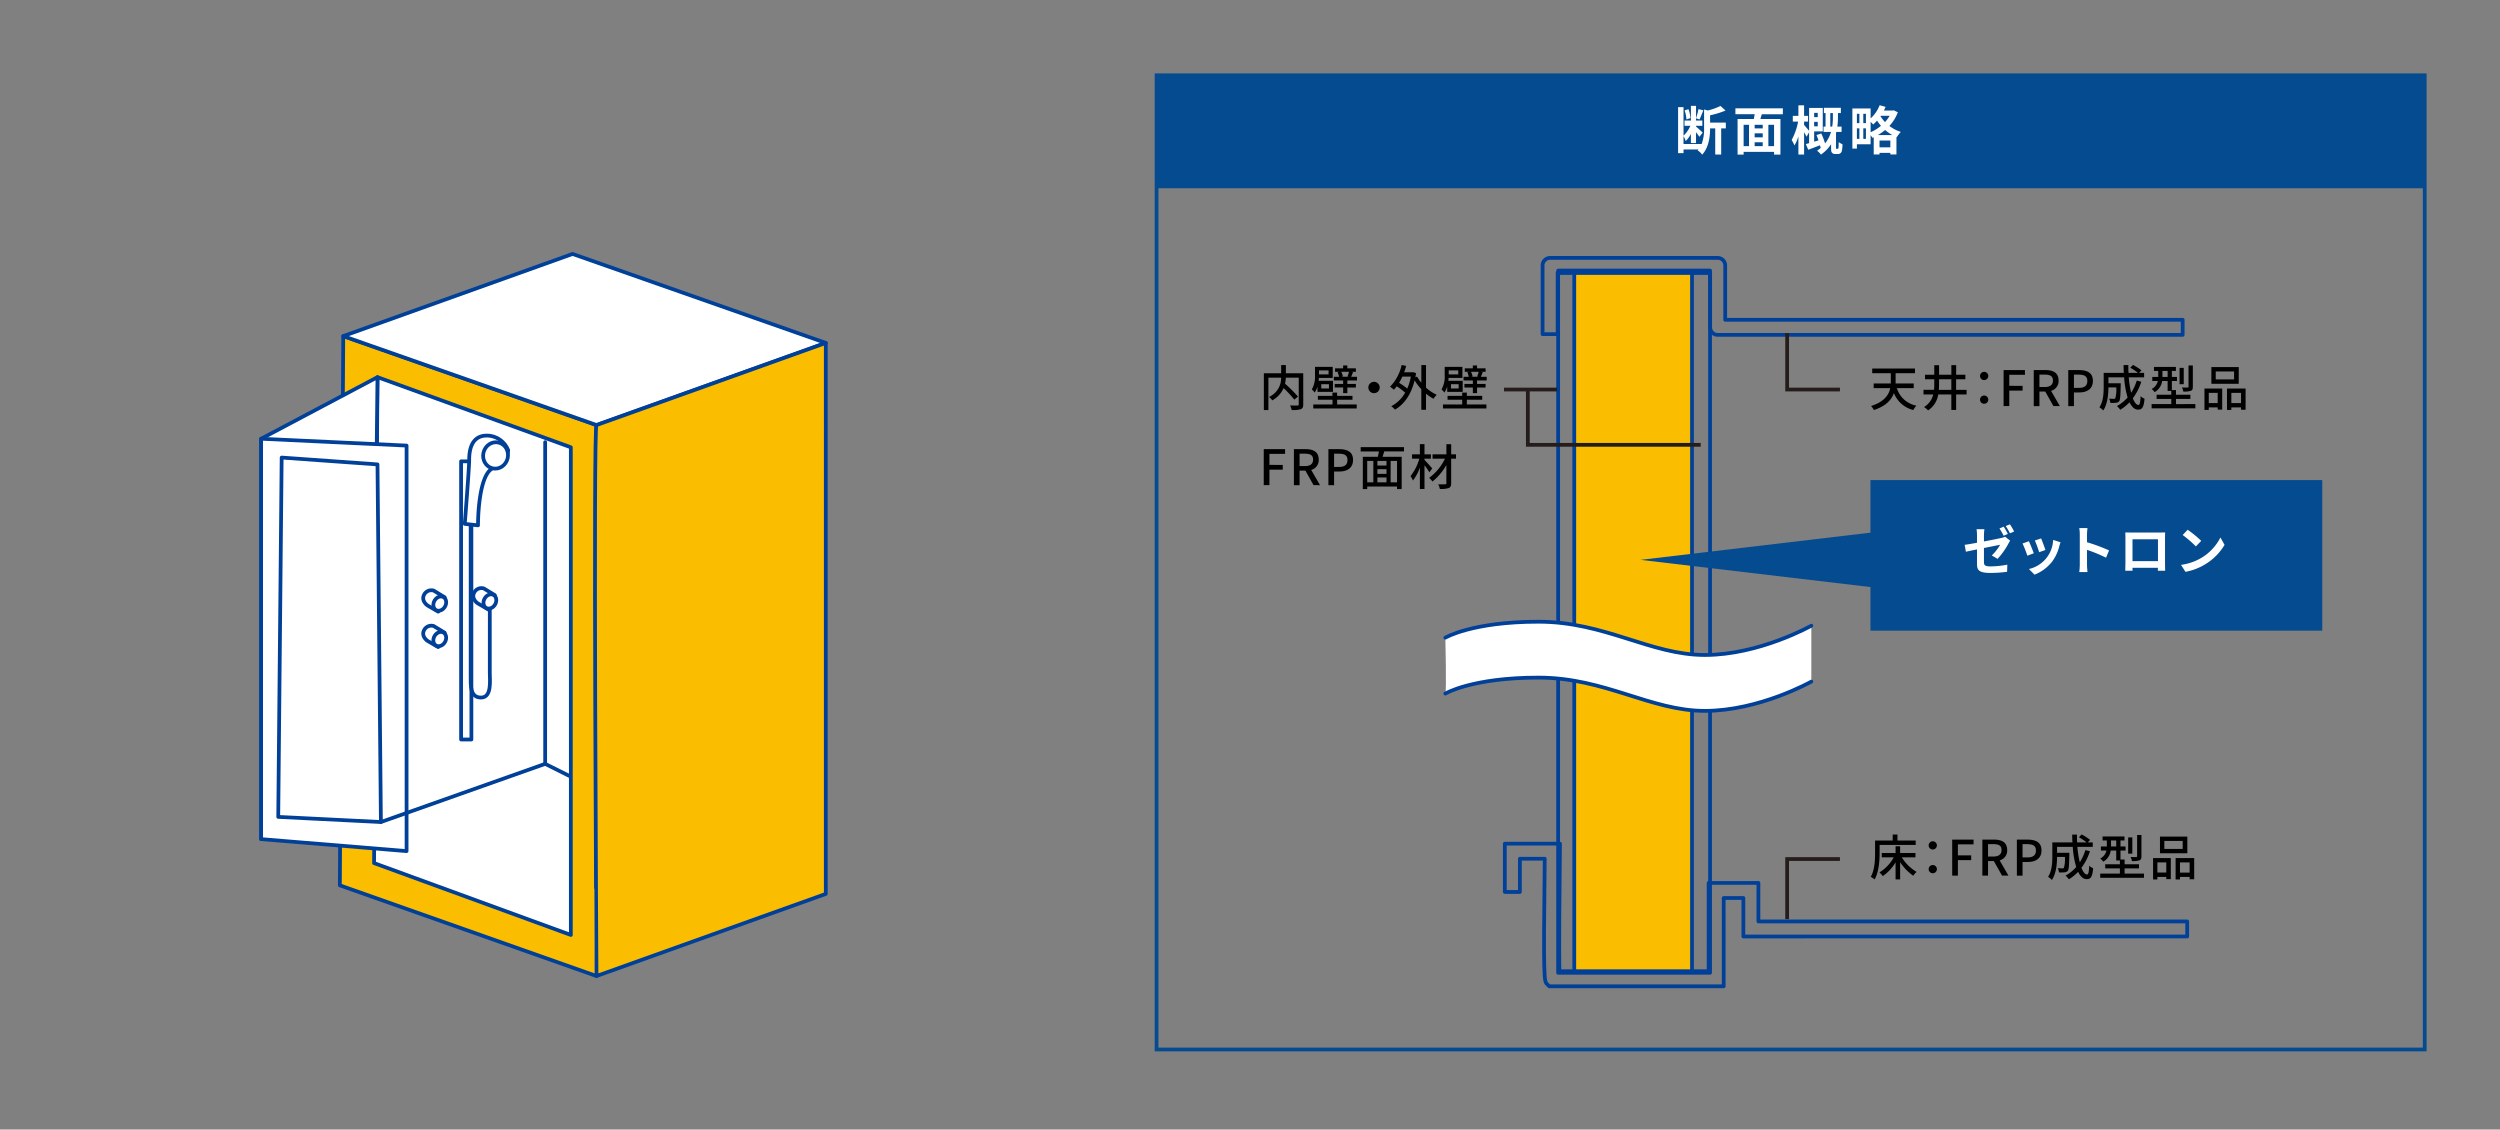 <?xml version="1.0" encoding="UTF-8"?> <svg xmlns="http://www.w3.org/2000/svg" width="664" height="300" viewBox="0 0 664 300"><rect x="0" y="0" width="664" height="300" fill="#808080" stroke="none"/><defs><style> .cls-1, .cls-6, .cls-7 { fill: none; } .cls-1 { stroke: #054b90; } .cls-1, .cls-7 { stroke-miterlimit: 10; } .cls-2 { fill: #fabd00; } .cls-2, .cls-5, .cls-6 { stroke: #004098; stroke-linecap: round; stroke-linejoin: round; } .cls-3 { fill: #054b90; } .cls-4, .cls-5 { fill: #fff; } .cls-7 { stroke: #241d1b; } </style></defs><g id="レイヤー_2" data-name="レイヤー 2"><rect class="cls-1" x="307.183" y="20" width="336.817" height="258.741"></rect><path class="cls-2" d="M91.171,89.263l67.26,23.632V259.232L90.262,235.145S91.171,90.626,91.171,89.263Z"></path><rect class="cls-3" x="307.183" y="20" width="336.817" height="30"></rect><g><path class="cls-4" d="M458.379,34.109h-1.233v6.934h-1.582V34.109h-1.359c-.014,2.088-.309,5.043-2.115,6.976a4,4,0,0,0-1.19-1.134c.071-.084.155-.168.223-.252h-3.977v.98H445.7V28.451h1.443v7.591a7.936,7.936,0,0,0,1.821-2.633h-1.555v-1.4h1.7V28.114h1.358v3.263a15.762,15.762,0,0,0,.644-2.394l1.3.307c-.35.841-.715,1.822-1.022,2.438l-.925-.309v.589h1.681v1.4h-1.681v.2c.392.322,1.513,1.358,1.779,1.625l-.9,1.106c-.182-.294-.532-.77-.883-1.218V37.99h-1.358V35.566a7.317,7.317,0,0,1-1.373,1.9,7.434,7.434,0,0,0-.588-1.316v2.1h4.776v.1a11.244,11.244,0,0,0,.687-4.413v-4.86l.981.266a15.832,15.832,0,0,0,3.375-1.205l1.345,1.219a22.43,22.43,0,0,1-4.105,1.261v1.947h4.174Zm-10.463-2.381a9.4,9.4,0,0,0-.477-2.409l1.01-.322a8.692,8.692,0,0,1,.545,2.367Z"></path><path class="cls-4" d="M467.939,30.341c-.127.435-.265.855-.379,1.261h5.323v9.455h-1.694v-.715h-8.084v.715H461.5V31.6h4.314c.084-.406.168-.841.223-1.261h-5.111V28.772h12.6v1.569Zm-4.834,8.475h1.43V33.143h-1.43Zm5.073-5.673h-2.145v.966h2.145Zm0,2.269h-2.145v1.064h2.145Zm-2.145,3.4h2.145V37.779h-2.145Zm5.156-5.673h-1.513v5.673h1.513Z"></path><path class="cls-4" d="M488.031,39.53c.084,0,.154-.014.182-.07a.53.53,0,0,0,.1-.3c.03-.237.043-.784.043-1.428a3.954,3.954,0,0,0,1.008.575,9.24,9.24,0,0,1-.154,1.736,1.047,1.047,0,0,1-.406.659,1.11,1.11,0,0,1-.686.209h-.658a1.117,1.117,0,0,1-.856-.321c-.209-.224-.265-.463-.265-1.247V38.312a10.145,10.145,0,0,1-2.69,2.745,5.523,5.523,0,0,0-1.037-1.022,9.371,9.371,0,0,0,1.135-.9l-.209.084c-.043-.182-.084-.392-.154-.631-1.078.421-2.186.841-3.11,1.192l-.644-1.514c.252-.069.545-.153.867-.237v-2.9l-.686,1.191a13.311,13.311,0,0,0-.644-1.2v5.925h-1.512V36.224a11.964,11.964,0,0,1-1.037,2.409,8.82,8.82,0,0,0-.756-1.442,17.008,17.008,0,0,0,1.723-4.9h-1.416V30.776h1.486v-2.8h1.512v2.8h1.051v1.513h-1.051v.9c.266.28,1.008,1.148,1.33,1.555V28.661h3.629v6.233H481.84v2.731l1.148-.336c-.168-.491-.349-.981-.533-1.415l1.275-.434a20.8,20.8,0,0,1,1.008,2.647,8.9,8.9,0,0,0,1.584-3.04h-1.99V33.619h.533V30.033h-.433v-1.4h4.5v1.4h-.772v1.05A18.716,18.716,0,0,1,488,33.619h1.119v1.428h-1.387c-.027.113-.054.225-.084.337V39.25a.42.42,0,0,0,.03.21c.027.056.1.07.167.07Zm-6.191-9.553v1.135h.953V29.977Zm.953,3.586v-1.19h-.953v1.19Zm3.851.056a16.7,16.7,0,0,0,.168-2.536v-1.05h-.687v3.586Z"></path><path class="cls-4" d="M504.062,29.823a10.929,10.929,0,0,1-2.242,3.628,9.826,9.826,0,0,0,3.039,1.583,8.061,8.061,0,0,0-1.064,1.4l-.1-.042v4.637h-1.625V40.6H499.2v.434H497.66v-4.58l-.35.154a7.3,7.3,0,0,0-.476-.729v2.438h-3.643V39.46h-1.2V28.8h4.848v2.648a9.267,9.267,0,0,0,2.394-3.5l1.571.434a9.016,9.016,0,0,1-.45.981h2.34l.28-.071Zm-10.871.406v2.479h.658V30.229Zm0,6.653h.658v-2.8h-.658Zm2.4-6.653h-.7v2.479h.7Zm0,6.653v-2.8h-.7v2.8Zm1.246-1.764a11.179,11.179,0,0,0,2.746-1.7,11.3,11.3,0,0,1-1.037-1.386,9.211,9.211,0,0,1-1.037,1.036,7.337,7.337,0,0,0-.672-.7Zm5.771.756a10.466,10.466,0,0,1-1.92-1.344,13.827,13.827,0,0,1-1.918,1.344Zm-.533,3.264V37.331H499.2v1.807Zm-2.535-8.39-.084.112a9.22,9.22,0,0,0,1.205,1.555,9.291,9.291,0,0,0,1.232-1.667Z"></path></g><polygon class="cls-5" points="91.171 89.263 152.069 67.449 219.329 91.081 158.431 112.895 91.171 89.263"></polygon><path class="cls-2" d="M158.431,112.9l60.9-21.814V237.418l-60.9,21.814S157.522,111.986,158.431,112.9Z"></path><path class="cls-5" d="M100.26,100.17,151.614,118.8V248.325L99.351,229.237S100.26,101.533,100.26,100.17Z"></path><polygon class="cls-5" points="100.26 100.17 69.356 116.531 69.356 222.875 98.896 222.875 100.26 100.17"></polygon><path class="cls-5" d="M69.356,116.531l38.63,1.817V226.056l-38.63-3.181Z"></path><polygon class="cls-5" points="74.81 121.53 100.26 123.348 101.169 218.33 73.901 216.967 74.81 121.53"></polygon><polyline class="cls-6" points="144.797 117.44 144.797 202.879 151.16 206.06"></polyline><line class="cls-6" x1="144.797" y1="202.879" x2="101.169" y2="218.33"></line><path class="cls-6" d="M125.007,139.534v39.874c0,2.541-.2,5.864,2.736,5.864s2.346-4.5,2.346-6.646v-17.2"></path><rect class="cls-6" x="122.466" y="122.529" width="2.736" height="73.884"></rect><path class="cls-6" d="M131.411,158.061l-2.91-1.769a2.159,2.159,0,0,0-2.625,1.255c-.675,1.545.97,2.682.97,2.682l2.852,1.649Z"></path><ellipse class="cls-5" cx="130.115" cy="159.746" rx="1.987" ry="1.599" transform="translate(-73.287 192.556) rotate(-60)"></ellipse><path class="cls-6" d="M118.1,158.635l-2.91-1.769a2.158,2.158,0,0,0-2.625,1.255c-.675,1.545.97,2.682.97,2.682l2.852,1.648Z"></path><ellipse class="cls-5" cx="116.804" cy="160.32" rx="1.987" ry="1.599" transform="translate(-80.44 181.315) rotate(-60)"></ellipse><path class="cls-6" d="M118.1,168.044l-2.91-1.768a2.158,2.158,0,0,0-2.625,1.255c-.675,1.544.97,2.681.97,2.681l2.852,1.649Z"></path><ellipse class="cls-5" cx="116.804" cy="169.73" rx="1.987" ry="1.599" transform="matrix(0.5, -0.866, 0.866, 0.5, -88.589, 186.02)"></ellipse><path class="cls-5" d="M134.975,119.6a6.114,6.114,0,0,0-5.668-3.909c-4.3,0-4.691,4.3-4.691,6.45s-1.173,17-1.173,17l3.518.391s-.1-13.088,3.857-15.144S134.975,119.6,134.975,119.6Z"></path><ellipse class="cls-5" cx="131.624" cy="120.965" rx="3.518" ry="3.295" transform="translate(-16.28 221.374) rotate(-76.755)"></ellipse><rect class="cls-2" x="418.124" y="72.107" width="31.276" height="186.056"></rect><rect class="cls-6" x="413.841" y="71.867" width="40.348" height="186.513"></rect><path class="cls-6" d="M457.815,261.961h-46.34l-.6-.6c-.754-.764-.968-.983-.594-33.284h-6.6v8.826h-4V224.08h14.649l-.023,2.023c-.124,10.429-.248,26.619-.133,31.858h39.638V234.505h13.222V244.73H580.918v4H463.037V238.505h-5.222Z"></path><path class="cls-6" d="M409.708,88.748V70.5a2,2,0,0,1,2-2h44.508a2,2,0,0,1,2,2v14.44h121.5v4h-123.5a2,2,0,0,1-2-2V72.5H413.708V88.748Z"></path><path class="cls-4" d="M481.09,181.032s-13.786,7.777-28.278,7.777-26.511-8.837-44.185-8.837-24.744,4.241-24.744,4.241c.354-.353,0-14.846,0-14.846s7.07-4.241,24.744-4.241,29.692,8.837,44.185,8.837,28.278-7.777,28.278-7.777Z"></path><path class="cls-6" d="M383.883,169.367s7.07-4.241,24.744-4.241,29.692,8.837,44.185,8.837,28.278-7.777,28.278-7.777"></path><path class="cls-6" d="M481.09,181.032s-13.786,7.777-28.278,7.777-26.511-8.837-44.185-8.837-24.744,4.241-24.744,4.241"></path><g><rect class="cls-3" x="496.792" y="127.507" width="120" height="40"></rect><path class="cls-3" d="M504.792,140.524v16.345L435.711,148.7Z"></path><g><path class="cls-4" d="M526.94,143.809c2.031-.378,3.992-.784,4.622-.925a4.009,4.009,0,0,0,1-.336L533.9,143.6c-.126.2-.322.5-.448.756a19.708,19.708,0,0,1-2.9,4.077l-1.541-.911a12.071,12.071,0,0,0,2.227-2.829c-.434.084-2.325.462-4.3.854v3.712c0,.868.252,1.177,1.779,1.177a24.116,24.116,0,0,0,4.426-.463l-.056,1.892a32.986,32.986,0,0,1-4.356.307c-3.18,0-3.642-.77-3.642-2.422v-3.825c-1.246.252-2.354.477-2.942.616l-.336-1.834c.659-.084,1.891-.294,3.278-.546v-1.99a11.65,11.65,0,0,0-.113-1.611h2.088a11.584,11.584,0,0,0-.126,1.611Zm5.225-1.513a18.014,18.014,0,0,0-1.107-1.947l1.121-.462c.35.519.84,1.4,1.106,1.919Zm1.681-.644a16.4,16.4,0,0,0-1.122-1.933l1.108-.463a18.644,18.644,0,0,1,1.12,1.906Z"></path><path class="cls-4" d="M540.17,146.947l-1.709.644a28.313,28.313,0,0,0-1.275-3.236l1.681-.6C539.217,144.467,539.89,146.163,540.17,146.947Zm7.115-2.913c-.168.448-.252.742-.336,1.022a11.291,11.291,0,0,1-1.9,4.1,10.932,10.932,0,0,1-4.693,3.474l-1.47-1.5a8.263,8.263,0,0,0,6.429-7.732Zm-4.02,2.045-1.68.587a23.531,23.531,0,0,0-1.135-3.109l1.667-.547C542.383,143.613,543.069,145.434,543.265,146.079Z"></path><path class="cls-4" d="M559.367,148.124a40.122,40.122,0,0,0-5.057-2.087V150c0,.407.071,1.387.126,1.948h-2.185a14.837,14.837,0,0,0,.14-1.948v-8.04a9.776,9.776,0,0,0-.14-1.7h2.185a15.489,15.489,0,0,0-.126,1.7v2.059a45.942,45.942,0,0,1,5.856,2.171Z"></path><path class="cls-4" d="M575.033,149.636c0,.546.028,1.891.028,1.947h-1.933l.014-.77H566.39l.014.77h-1.932c.013-.07.042-1.289.042-1.96v-6.85c0-.393,0-.967-.029-1.359.574.014,1.107.028,1.486.028h7.7c.349,0,.882,0,1.386-.028-.028.42-.028.938-.028,1.359Zm-8.643-6.415v5.813h6.766v-5.813Z"></path><path class="cls-4" d="M584.649,148.194a13.3,13.3,0,0,0,5.1-5.449l1.092,1.974a14.9,14.9,0,0,1-5.183,5.184,15.173,15.173,0,0,1-5.2,1.974l-1.177-1.848A14.457,14.457,0,0,0,584.649,148.194Zm0-4.539-1.429,1.47a29.216,29.216,0,0,0-3.5-3.025l1.316-1.4A29.428,29.428,0,0,1,584.649,143.655Z"></path></g></g><g><path d="M503.8,103.088a6.788,6.788,0,0,0,5.187,4.655,5.967,5.967,0,0,0-.819,1.157,7.464,7.464,0,0,1-5.149-4.5c-.624,1.767-2.067,3.431-5.317,4.511a4.585,4.585,0,0,0-.741-1.08c3.523-1.13,4.707-2.937,5.084-4.745h-4.395v-1.234h4.537c.013-.195.013-.391.013-.572V99.124h-4.939V97.888h11.362v1.236h-5.149v2.17c0,.183,0,.377-.012.56h4.823v1.234Z"></path><path d="M522.329,104.766h-2.782v4.121h-1.274v-4.121H514.8A6.189,6.189,0,0,1,512.1,109a5.192,5.192,0,0,0-1.08-.884,5.344,5.344,0,0,0,2.445-3.354h-2.587v-1.223h2.8a15.824,15.824,0,0,0,.065-1.586v-1.221h-2.458V99.527h2.458V97h1.274v2.523h3.263V96.978h1.274v2.549H522v1.209h-2.457v2.807h2.782Zm-4.056-1.223v-2.807H515.01v1.221c0,.534-.013,1.067-.052,1.586Z"></path><path d="M525.9,99.865A1.093,1.093,0,1,1,527,100.944,1.073,1.073,0,0,1,525.9,99.865Zm0,6.3A1.093,1.093,0,1,1,527,107.236,1.066,1.066,0,0,1,525.9,106.169Z"></path><path d="M532.156,98.291h5.669v1.261h-4.16v2.926H537.2v1.261h-3.536v4.121h-1.509Z"></path><path d="M545.39,107.86,543.22,104h-1.547v3.861h-1.509V98.291H543.3c1.975,0,3.458.7,3.458,2.77a2.663,2.663,0,0,1-2,2.742l2.34,4.057Zm-3.717-5.07h1.442c1.392,0,2.146-.573,2.146-1.729s-.754-1.561-2.146-1.561h-1.442Z"></path><path d="M549.329,98.291h2.9c2.132,0,3.654.729,3.654,2.886,0,2.094-1.522,3.056-3.6,3.056h-1.442v3.627h-1.509Zm2.809,4.733c1.534,0,2.261-.585,2.261-1.847s-.793-1.677-2.313-1.677h-1.248v3.524Z"></path><path d="M568.738,101.385a14.739,14.739,0,0,1-2.262,4.395c.442,1.105.95,1.781,1.5,1.781.337,0,.493-.663.571-2.34a3.2,3.2,0,0,0,1.04.676c-.194,2.288-.637,2.9-1.7,2.9-.948,0-1.7-.727-2.288-1.949a11.942,11.942,0,0,1-2.457,1.988,6.3,6.3,0,0,0-.884-.987,10.26,10.26,0,0,0,2.834-2.275,24.428,24.428,0,0,1-.923-5.357H560v1.574h3.263v.467c-.065,2.822-.13,3.94-.4,4.3a1.155,1.155,0,0,1-.832.416A9.174,9.174,0,0,1,560.5,107a2.9,2.9,0,0,0-.325-1.13c.533.051,1.04.065,1.248.065a.463.463,0,0,0,.4-.156,8.485,8.485,0,0,0,.26-2.886H560c-.013,1.846-.235,4.446-1.378,6.123a5.16,5.16,0,0,0-1.014-.832c1.04-1.561,1.131-3.8,1.131-5.474V99.033h5.343c-.039-.676-.065-1.378-.065-2.068h1.274q-.019,1.053.039,2.068h2.51a13.993,13.993,0,0,0-2.042-1.366l.728-.741a13.73,13.73,0,0,1,2.249,1.444l-.624.663h1.326v1.182H565.4a25.37,25.37,0,0,0,.637,4.109,13.128,13.128,0,0,0,1.482-3.238Z"></path><path d="M583.091,107.327v1.118H571.469v-1.118h5.225v-1.378h-3.9v-1.105h3.9V103.83h-.974v-2.639h-1.456a4,4,0,0,1-1.99,2.964,5.41,5.41,0,0,0-.793-.845,3.1,3.1,0,0,0,1.638-2.119H571.65v-1.079h1.574V98.526h-1.131V97.459h5.824v1.067H576.85v1.586H578.2v1.079H576.85V103.6h1.092v1.248h3.823v1.105h-3.823v1.378Zm-7.371-7.215V98.526h-1.378v1.586ZM580,102.036h-1.106V97.707H580Zm2.418.675c0,.612-.117.911-.546,1.092a5.843,5.843,0,0,1-1.977.2,4.277,4.277,0,0,0-.364-1.092c.663.026,1.3.026,1.483.012.208,0,.259-.051.259-.22V97.07h1.145Z"></path><path d="M585.508,103.193h4.706v5.6h-1.2v-.585h-2.366v.677h-1.143Zm1.143,1.157v2.7h2.366v-2.7Zm7.957-2.418h-7.267V97.5h7.267Zm-1.235-3.276H588.5v2.119h4.875Zm3.055,4.537v5.629h-1.209v-.612h-2.575v.677h-1.156v-5.694Zm-1.209,3.861v-2.7h-2.575v2.7Z"></path></g><g><path d="M346.142,107.405c0,.715-.168,1.079-.649,1.274a7.2,7.2,0,0,1-2.432.221,4.8,4.8,0,0,0-.416-1.222c.846.039,1.73.039,1.977.026s.325-.079.325-.312v-7.086h-3.432a10.394,10.394,0,0,1-.208,1.6,39.14,39.14,0,0,1,3.445,3.431l-.988.793a31.122,31.122,0,0,0-2.834-3.054,6.91,6.91,0,0,1-3.016,3.262,4.335,4.335,0,0,0-.858-.909,5.506,5.506,0,0,0,3.21-5.123h-3.379v8.607h-1.209V99.136h4.6V96.953h1.248v2.183h4.614Z"></path><path d="M349.926,102.672a5.236,5.236,0,0,1-.754,1.586,4.117,4.117,0,0,0-.754-.818,7.061,7.061,0,0,0,.845-3.861V97.447h4.706v2.925H350.3c-.013.247-.039.506-.065.766h3.8v2.951h-4.108Zm5.214,4.759h5.2v1.053H348.807v-1.053h5.1v-1.262h-3.887v-1.026H353.9v-.871h1.236v.871h4.082v1.026H355.14Zm-4.811-9.061v1.066h2.535V98.37Zm2.639,3.678h-2.041v1.132h2.041Zm7.45-1.975v.974h-2.562v.923h2.262v.949h-2.262v1.5h-1.118v-1.5H354.5v-.949h2.236v-.923h-2.47v-.974h1.391a6.626,6.626,0,0,0-.39-1.223l.534-.1h-1.209v-.923h2.144V97.07h1.118v.754h2.262v.923h-1.195l.454.078c-.182.455-.351.9-.507,1.248Zm-4.174-1.326a5.166,5.166,0,0,1,.43,1.221l-.469.1h2.119l-.441-.078a9.765,9.765,0,0,0,.416-1.248Z"></path><path d="M364.94,101.412a1.508,1.508,0,1,1-1.508,1.507A1.509,1.509,0,0,1,364.94,101.412Z"></path><path d="M378.747,102.958a11.344,11.344,0,0,0,2.86,1.912,4.493,4.493,0,0,0-.858,1.04,10.892,10.892,0,0,1-2-1.352v4.29H377.5v-5.474a14.524,14.524,0,0,1-1.781-2.339c-.962,3.886-2.847,6.409-5.226,7.76a4.284,4.284,0,0,0-.976-.9,9.078,9.078,0,0,0,3.693-3.6,16.424,16.424,0,0,0-2.236-1.689,10.643,10.643,0,0,1-.767.9,9.364,9.364,0,0,0-1.015-.793,11.8,11.8,0,0,0,3.082-5.771l1.2.246a17.18,17.18,0,0,1-.534,1.69h2.146l.221-.039.806.274c-.065.377-.13.754-.195,1.1l.468-.181a10.423,10.423,0,0,0,1.118,1.625V96.965h1.248Zm-6.279-2.937a13.4,13.4,0,0,1-.871,1.664,18.012,18.012,0,0,1,2.17,1.521,14.322,14.322,0,0,0,.963-3.185Z"></path><path d="M384.375,102.672a5.236,5.236,0,0,1-.754,1.586,4.117,4.117,0,0,0-.754-.818,7.053,7.053,0,0,0,.845-3.861V97.447h4.706v2.925h-3.666c-.013.247-.039.506-.065.766h3.8v2.951h-4.108Zm5.214,4.759h5.2v1.053H383.257v-1.053h5.1v-1.262h-3.886v-1.026h3.886v-.871h1.236v.871h4.082v1.026h-4.082Zm-4.811-9.061v1.066h2.535V98.37Zm2.639,3.678h-2.041v1.132h2.041Zm7.45-1.975v.974h-2.561v.923h2.261v.949h-2.261v1.5h-1.119v-1.5h-2.236v-.949h2.236v-.923h-2.469v-.974h1.39a6.62,6.62,0,0,0-.389-1.223l.533-.1h-1.209v-.923h2.144V97.07h1.119v.754h2.261v.923h-1.195l.454.078c-.182.455-.351.9-.507,1.248Zm-4.174-1.326a5.121,5.121,0,0,1,.43,1.221l-.469.1h2.119l-.441-.078a9.765,9.765,0,0,0,.416-1.248Z"></path><path d="M335.651,119.291h5.669v1.261h-4.16v2.926H340.7v1.261H337.16v4.121h-1.509Z"></path><path d="M348.886,128.86,346.715,125h-1.547v3.861h-1.509v-9.569h3.134c1.975,0,3.458.7,3.458,2.77a2.663,2.663,0,0,1-2,2.742l2.34,4.057Zm-3.718-5.07h1.442c1.392,0,2.146-.573,2.146-1.729S348,120.5,346.61,120.5h-1.442Z"></path><path d="M352.824,119.291h2.9c2.131,0,3.653.729,3.653,2.886,0,2.094-1.522,3.056-3.6,3.056h-1.442v3.627h-1.509Zm2.809,4.733c1.534,0,2.261-.585,2.261-1.847s-.793-1.677-2.313-1.677h-1.248v3.524Z"></path><path d="M367.657,119.9c-.156.48-.311.987-.442,1.429h5.07V129.9h-1.234v-.676h-7.918v.676h-1.17v-8.568h4c.1-.442.208-.961.286-1.429H361.4v-1.145H372.9V119.9Zm-4.524,8.2h1.625v-5.668h-1.625Zm5.122-5.668h-2.418v1.222h2.418Zm0,2.184h-2.418v1.235h2.418Zm-2.418,3.484h2.418v-1.287h-2.418Zm5.214-5.668h-1.7v5.668h1.7Z"></path><path d="M379.656,125.441a22.239,22.239,0,0,0-1.312-1.859v6.305h-1.223V124.18a11.973,11.973,0,0,1-1.846,3.444,6.827,6.827,0,0,0-.636-1.169,13.152,13.152,0,0,0,2.327-4.628h-1.925v-1.158h2.08v-2.716h1.223v2.716h1.7v1.158h-1.7v.338c.506.494,1.755,1.884,2.053,2.236Zm7.06-3.614h-1.287v6.5c0,.767-.182,1.1-.65,1.3a6.694,6.694,0,0,1-2.353.235,5.88,5.88,0,0,0-.429-1.236c.779.027,1.6.027,1.833.014s.324-.078.324-.312v-4.81a15.53,15.53,0,0,1-3.7,4.381,5.148,5.148,0,0,0-.871-.976,13.752,13.752,0,0,0,4.2-5.095h-3.3v-1.158h3.679v-2.7h1.275v2.7h1.287Z"></path></g><polyline class="cls-7" points="474.665 88.494 474.665 103.459 488.687 103.459"></polyline><g><path d="M499.227,226.543c0,2.029-.195,5.045-1.326,7.034a6.121,6.121,0,0,0-1.027-.689c1.054-1.847,1.144-4.485,1.144-6.345v-3.3h4.68v-1.586h1.262v1.586h4.848v1.17h-9.581Zm5.889,1.158a11.418,11.418,0,0,0,3.927,3.874,5.123,5.123,0,0,0-.884,1.027,13.241,13.241,0,0,1-3.484-3.614v4.589h-1.209v-4.55a11.459,11.459,0,0,1-3.407,3.666,5.717,5.717,0,0,0-.871-.988,10.428,10.428,0,0,0,3.784-4H499.8v-1.144h3.666v-1.795h1.209v1.795h4.069V227.7Z"></path><path d="M512.254,224.568a1.092,1.092,0,1,1,2.183,0,1.092,1.092,0,0,1-2.183,0Zm0,6.3a1.092,1.092,0,1,1,1.092,1.066A1.066,1.066,0,0,1,512.254,230.873Z"></path><path d="M518.506,223h5.669v1.26h-4.16v2.926h3.536v1.261h-3.536v4.121h-1.509Z"></path><path d="M531.74,232.563l-2.171-3.861h-1.547v3.861h-1.508V223h3.133c1.976,0,3.458.7,3.458,2.769a2.662,2.662,0,0,1-2,2.742l2.34,4.057Zm-3.718-5.07h1.443c1.391,0,2.145-.573,2.145-1.729s-.754-1.56-2.145-1.56h-1.443Z"></path><path d="M535.679,223h2.9c2.132,0,3.653.728,3.653,2.885,0,2.094-1.521,3.056-3.6,3.056h-1.443v3.627h-1.508Zm2.808,4.732c1.534,0,2.262-.585,2.262-1.847s-.793-1.676-2.314-1.676h-1.248v3.523Z"></path><path d="M555.089,226.088a14.786,14.786,0,0,1-2.262,4.4c.441,1.1.948,1.781,1.5,1.781.338,0,.494-.663.571-2.34a3.211,3.211,0,0,0,1.04.676c-.194,2.288-.636,2.9-1.7,2.9-.948,0-1.7-.728-2.288-1.95a11.894,11.894,0,0,1-2.457,1.989,6.163,6.163,0,0,0-.884-.988,10.246,10.246,0,0,0,2.834-2.275,24.492,24.492,0,0,1-.922-5.357h-4.161v1.574h3.263v.467c-.064,2.822-.13,3.94-.4,4.3a1.155,1.155,0,0,1-.832.416,9.263,9.263,0,0,1-1.534.026,2.921,2.921,0,0,0-.326-1.131c.534.051,1.04.065,1.248.065a.465.465,0,0,0,.4-.156,8.535,8.535,0,0,0,.259-2.886h-2.08c-.012,1.846-.234,4.446-1.378,6.123a5.184,5.184,0,0,0-1.013-.832c1.04-1.56,1.131-3.8,1.131-5.473v-3.679h5.342c-.039-.676-.064-1.378-.064-2.068h1.273q-.018,1.055.039,2.068h2.509a13.871,13.871,0,0,0-2.041-1.365l.729-.742a13.774,13.774,0,0,1,2.249,1.444l-.624.663h1.326v1.182h-4.082a25.352,25.352,0,0,0,.637,4.109,13.174,13.174,0,0,0,1.482-3.237Z"></path><path d="M569.44,232.03v1.118H557.818V232.03h5.226v-1.378h-3.9v-1.1h3.9v-1.014h-.975v-2.639h-1.456a4,4,0,0,1-1.989,2.964,5.41,5.41,0,0,0-.793-.845,3.094,3.094,0,0,0,1.638-2.119H558v-1.079h1.573v-1.586h-1.131v-1.066h5.824v1.066H563.2v1.586h1.352v1.079H563.2V228.3h1.092v1.248h3.822v1.1h-3.822v1.378Zm-7.371-7.215v-1.586h-1.378v1.586Zm4.278,1.924h-1.106V222.41h1.106Zm2.418.676c0,.611-.118.91-.546,1.091a5.843,5.843,0,0,1-1.977.2,4.316,4.316,0,0,0-.364-1.092c.663.026,1.3.026,1.482.013.208,0,.26-.052.26-.221v-5.629h1.145Z"></path><path d="M571.858,227.9h4.706v5.6h-1.2v-.585H573v.676h-1.144ZM573,229.053v2.7h2.366v-2.7Zm7.957-2.418h-7.268V222.2h7.268Zm-1.235-3.276h-4.875v2.119h4.875Zm3.054,4.537v5.629h-1.209v-.611H579v.676h-1.157V227.9Zm-1.209,3.861v-2.7H579v2.7Z"></path></g><polyline class="cls-7" points="474.665 244.124 474.665 228.162 488.687 228.162"></polyline><line class="cls-7" x1="413.547" y1="103.459" x2="399.466" y2="103.459"></line><polyline class="cls-7" points="405.795 103.835 405.795 118.146 451.709 118.146"></polyline></g></svg> 
